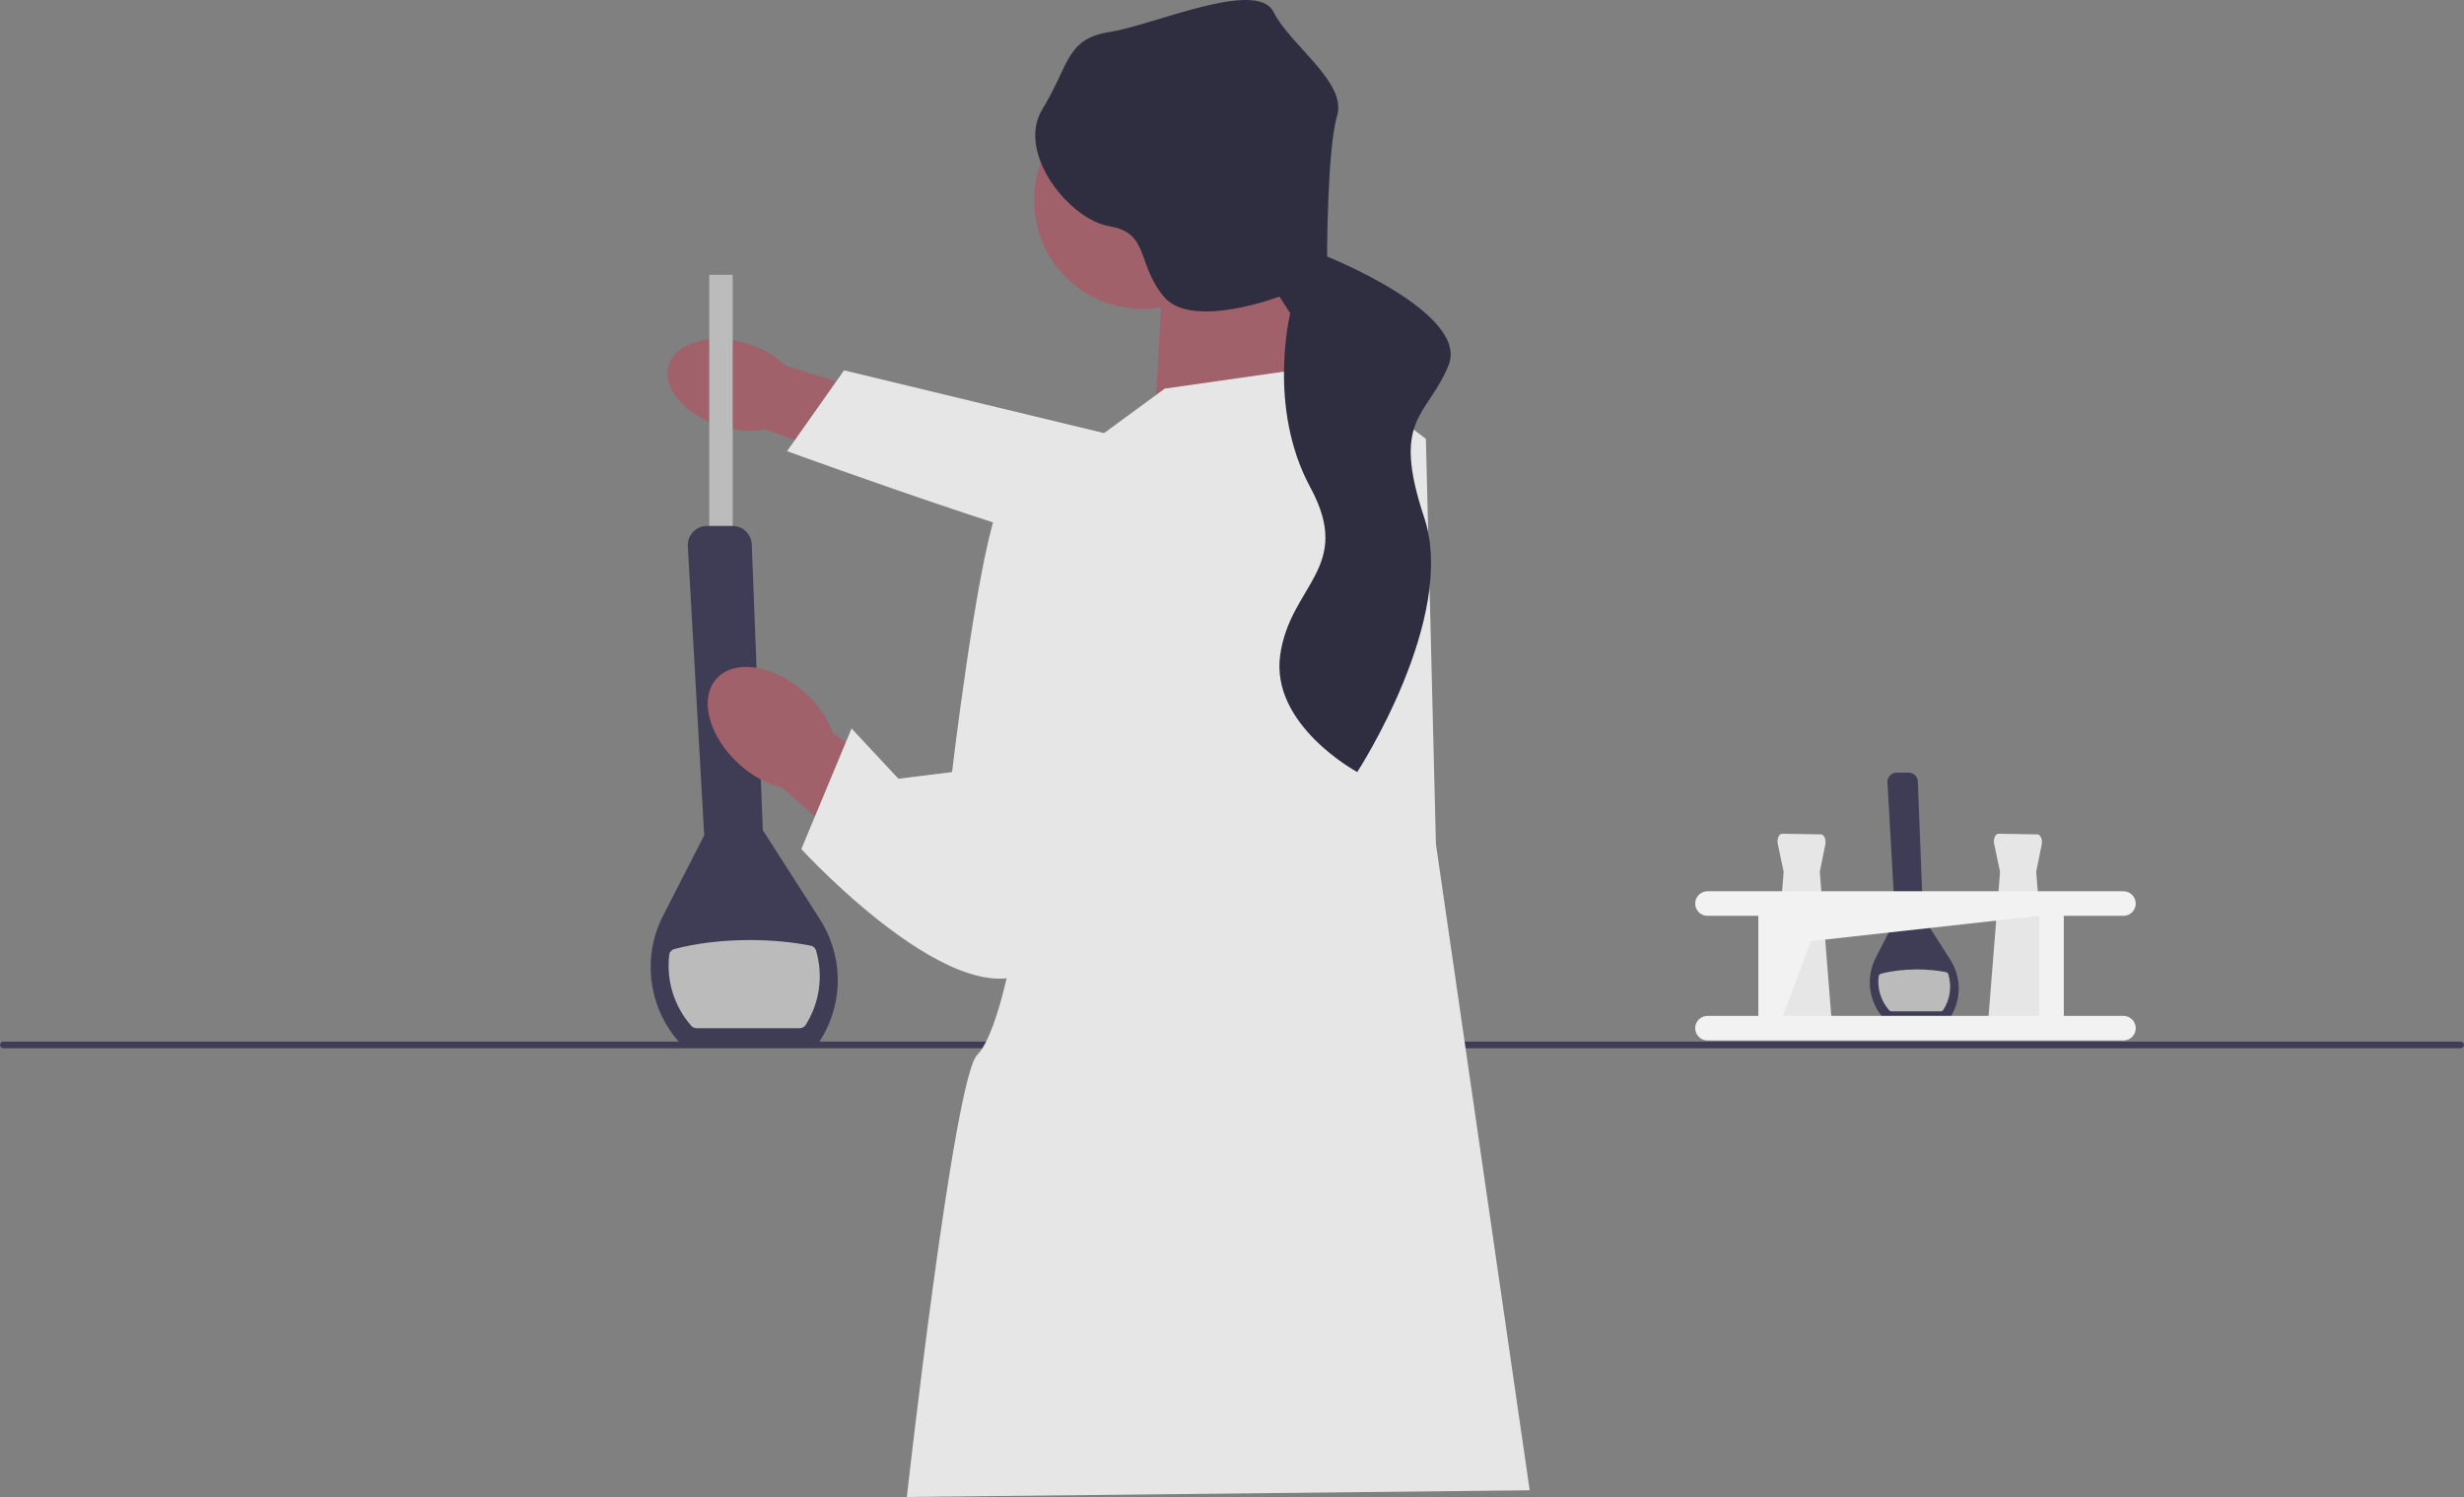 <svg xmlns="http://www.w3.org/2000/svg" width="735.795" height="447.066" viewBox="0 0 735.795 447.066" xmlns:xlink="http://www.w3.org/1999/xlink"><rect x="0" y="0" width="735.795" height="447.066" fill="#808080" stroke="none"/><g><path d="M582.005,304.398h-19.239l-.071-.075c-3.421-3.633-4.959-8.736-4.114-13.65,.269-1.586,.78-3.127,1.519-4.577l5.853-11.446-2.325-41.008c-.043-.76,.221-1.483,.744-2.036,.522-.553,1.23-.858,1.992-.858h3.597c1.48,0,2.684,1.156,2.741,2.633l1.566,40.533,8.104,12.656c.692,1.082,1.249,2.232,1.655,3.42,1.589,4.609,1.007,9.616-1.597,13.736l-0,.001-.426,.671Z" fill="#3f3d56"/><path d="M580.35,301.561h0c-.183,.287-.499,.461-.84,.461h-14.645c-.282,0-.556-.117-.743-.329-2.472-2.811-3.561-6.496-3.129-10.088,.047-.393,.338-.717,.721-.818,3.057-.805,6.747-1.274,10.72-1.274,3.107,0,6.042,.288,8.636,.797,.355,.07,.649,.329,.751,.676,1.036,3.517,.546,7.378-1.472,10.573h0Z" fill="#bbbbbb"/></g><path d="M734.795,313.066H1c-.552,0-1-.447-1-1s.448-1,1-1H734.795c.552,0,1,.447,1,1s-.448,1-1,1Z" fill="#3f3d56"/><path id="b-491" d="M215.451,127.327c-10.753-3.219-17.809-11.376-15.759-18.219,2.05-6.843,12.427-9.779,23.183-6.558,4.314,1.228,8.272,3.471,11.542,6.542l45.389,14.214-7.124,21.158-43.989-16.258c-4.421,.769-8.961,.468-13.242-.878h0Z" fill="#a0616a"/><path d="M416.795,132.887l.546,37.373s-46.98-.625-63.416,.675c-16.436,1.299-118.89-36.202-118.89-36.202l17.015-24.129,113.023,27.282,51.722-4.998Z" fill="#e6e6e6"/><rect x="211.795" y="82.066" width="7" height="95" fill="#bbbbbb"/><path d="M244.07,312.066h-40.49l-.148-.157c-7.2-7.646-10.437-18.386-8.659-28.728,.565-3.339,1.641-6.58,3.198-9.633l12.318-24.09-4.892-86.304c-.09-1.6,.466-3.121,1.565-4.284,1.1-1.164,2.589-1.805,4.193-1.805h7.57c3.114,0,5.648,2.434,5.77,5.541l3.295,85.304,17.056,26.636c1.457,2.276,2.628,4.697,3.482,7.197,3.343,9.699,2.119,20.237-3.36,28.909l-.001,.002-.897,1.411Z" fill="#3f3d56"/><path d="M240.586,306.095h0c-.384,.604-1.051,.971-1.767,.971h-30.821c-.594,0-1.171-.245-1.563-.692-5.203-5.917-7.495-13.672-6.586-21.23,.1-.828,.712-1.509,1.518-1.722,6.435-1.695,14.199-2.681,22.561-2.681,6.539,0,12.715,.606,18.176,1.678,.748,.147,1.366,.692,1.581,1.423,2.181,7.402,1.15,15.528-3.099,22.252v-0Z" fill="#bbbbbb"/><polygon points="386.795 80.066 392.795 121.066 344.795 126.066 347.795 73.066 386.795 80.066" fill="#a0616a"/><circle cx="341.168" cy="59.905" r="32.373" fill="#a0616a"/><path id="c-492" d="M240.312,206.784c-9.156-8.22-20.941-10.068-26.323-4.128-5.381,5.94-2.32,17.417,6.841,25.638,3.613,3.335,7.994,5.74,12.778,7.012l39.247,34.33,16.193-19.105-40.41-31.814c-1.764-4.607-4.619-8.698-8.326-11.933v-0Z" fill="#a0616a"/><path d="M347.795,116.066l49-7,29,22,3,121,28,193-186,2s14-125,21-132,12-39,12-39l14-138,30-22Z" fill="#e6e6e6"/><path d="M329.295,137.566s-26-2-32,16-13,77-13,77l-16,2-14-15-15,36s53,58,73,32,17-148,17-148Z" fill="#e6e6e6"/><path d="M405.295,230.566s-26-14-23-35,22-26,9-50-6-52-6-52l-3.241-5s-26.294,10-34.527,0-4.232-19-16.232-21-28-22-20-35,7-21,20-23,44-16,49-6,22,21,19,31-3,42.051-3,42.051c0,0,42.543,16.949,36.272,32.449-6.272,15.5-17.272,15.5-7.272,45.5s-20,76-20,76h-0Z" fill="#2f2e41"/><path d="M602.65,307.157c-2.032,.034-4.061-.198-6.071-.694-1.871-.523-2.819-1.265-2.819-2.206l.001-.017,3.49-43.872-1.758-8.319c-.254-1.202,.13-2.516,.858-2.935,.152-.088,.313-.131,.474-.128l11.559,.199c.771,.013,1.389,1.056,1.381,2.329-.002,.24-.026,.477-.072,.705l-1.645,8.15,3.49,43.873c.001,2.306-5.588,2.917-8.889,2.917Z" fill="#e6e6e6"/><path d="M538.031,307.157c-2.032,.034-4.061-.198-6.071-.694-1.871-.523-2.819-1.265-2.819-2.206l.001-.017,3.49-43.872-1.758-8.319c-.254-1.202,.13-2.516,.858-2.935,.152-.088,.313-.131,.474-.128l11.559,.199c.771,.013,1.389,1.056,1.381,2.329-.002,.24-.026,.477-.072,.705l-1.645,8.15,3.49,43.873c.001,2.306-5.588,2.917-8.889,2.917Z" fill="#e6e6e6"/><path d="M634.111,303.389h-17.823v-29.88h17.823c2.027-.006,3.665-1.654,3.659-3.68-.006-2.018-1.641-3.653-3.659-3.659h-124.238c-2.027,.006-3.665,1.654-3.659,3.68,.006,2.018,1.641,3.653,3.659,3.659h15.202v29.88h-15.202c-2.027,.006-3.665,1.654-3.659,3.68,.006,2.018,1.641,3.653,3.659,3.659h124.238c2.027-.006,3.665-1.654,3.659-3.68-.006-2.018-1.641-3.653-3.659-3.659h-0Zm-101.697,0l8.381-22.323,68.154-7.557v29.88h-76.535v0Z" fill="#f2f2f2"/></svg>